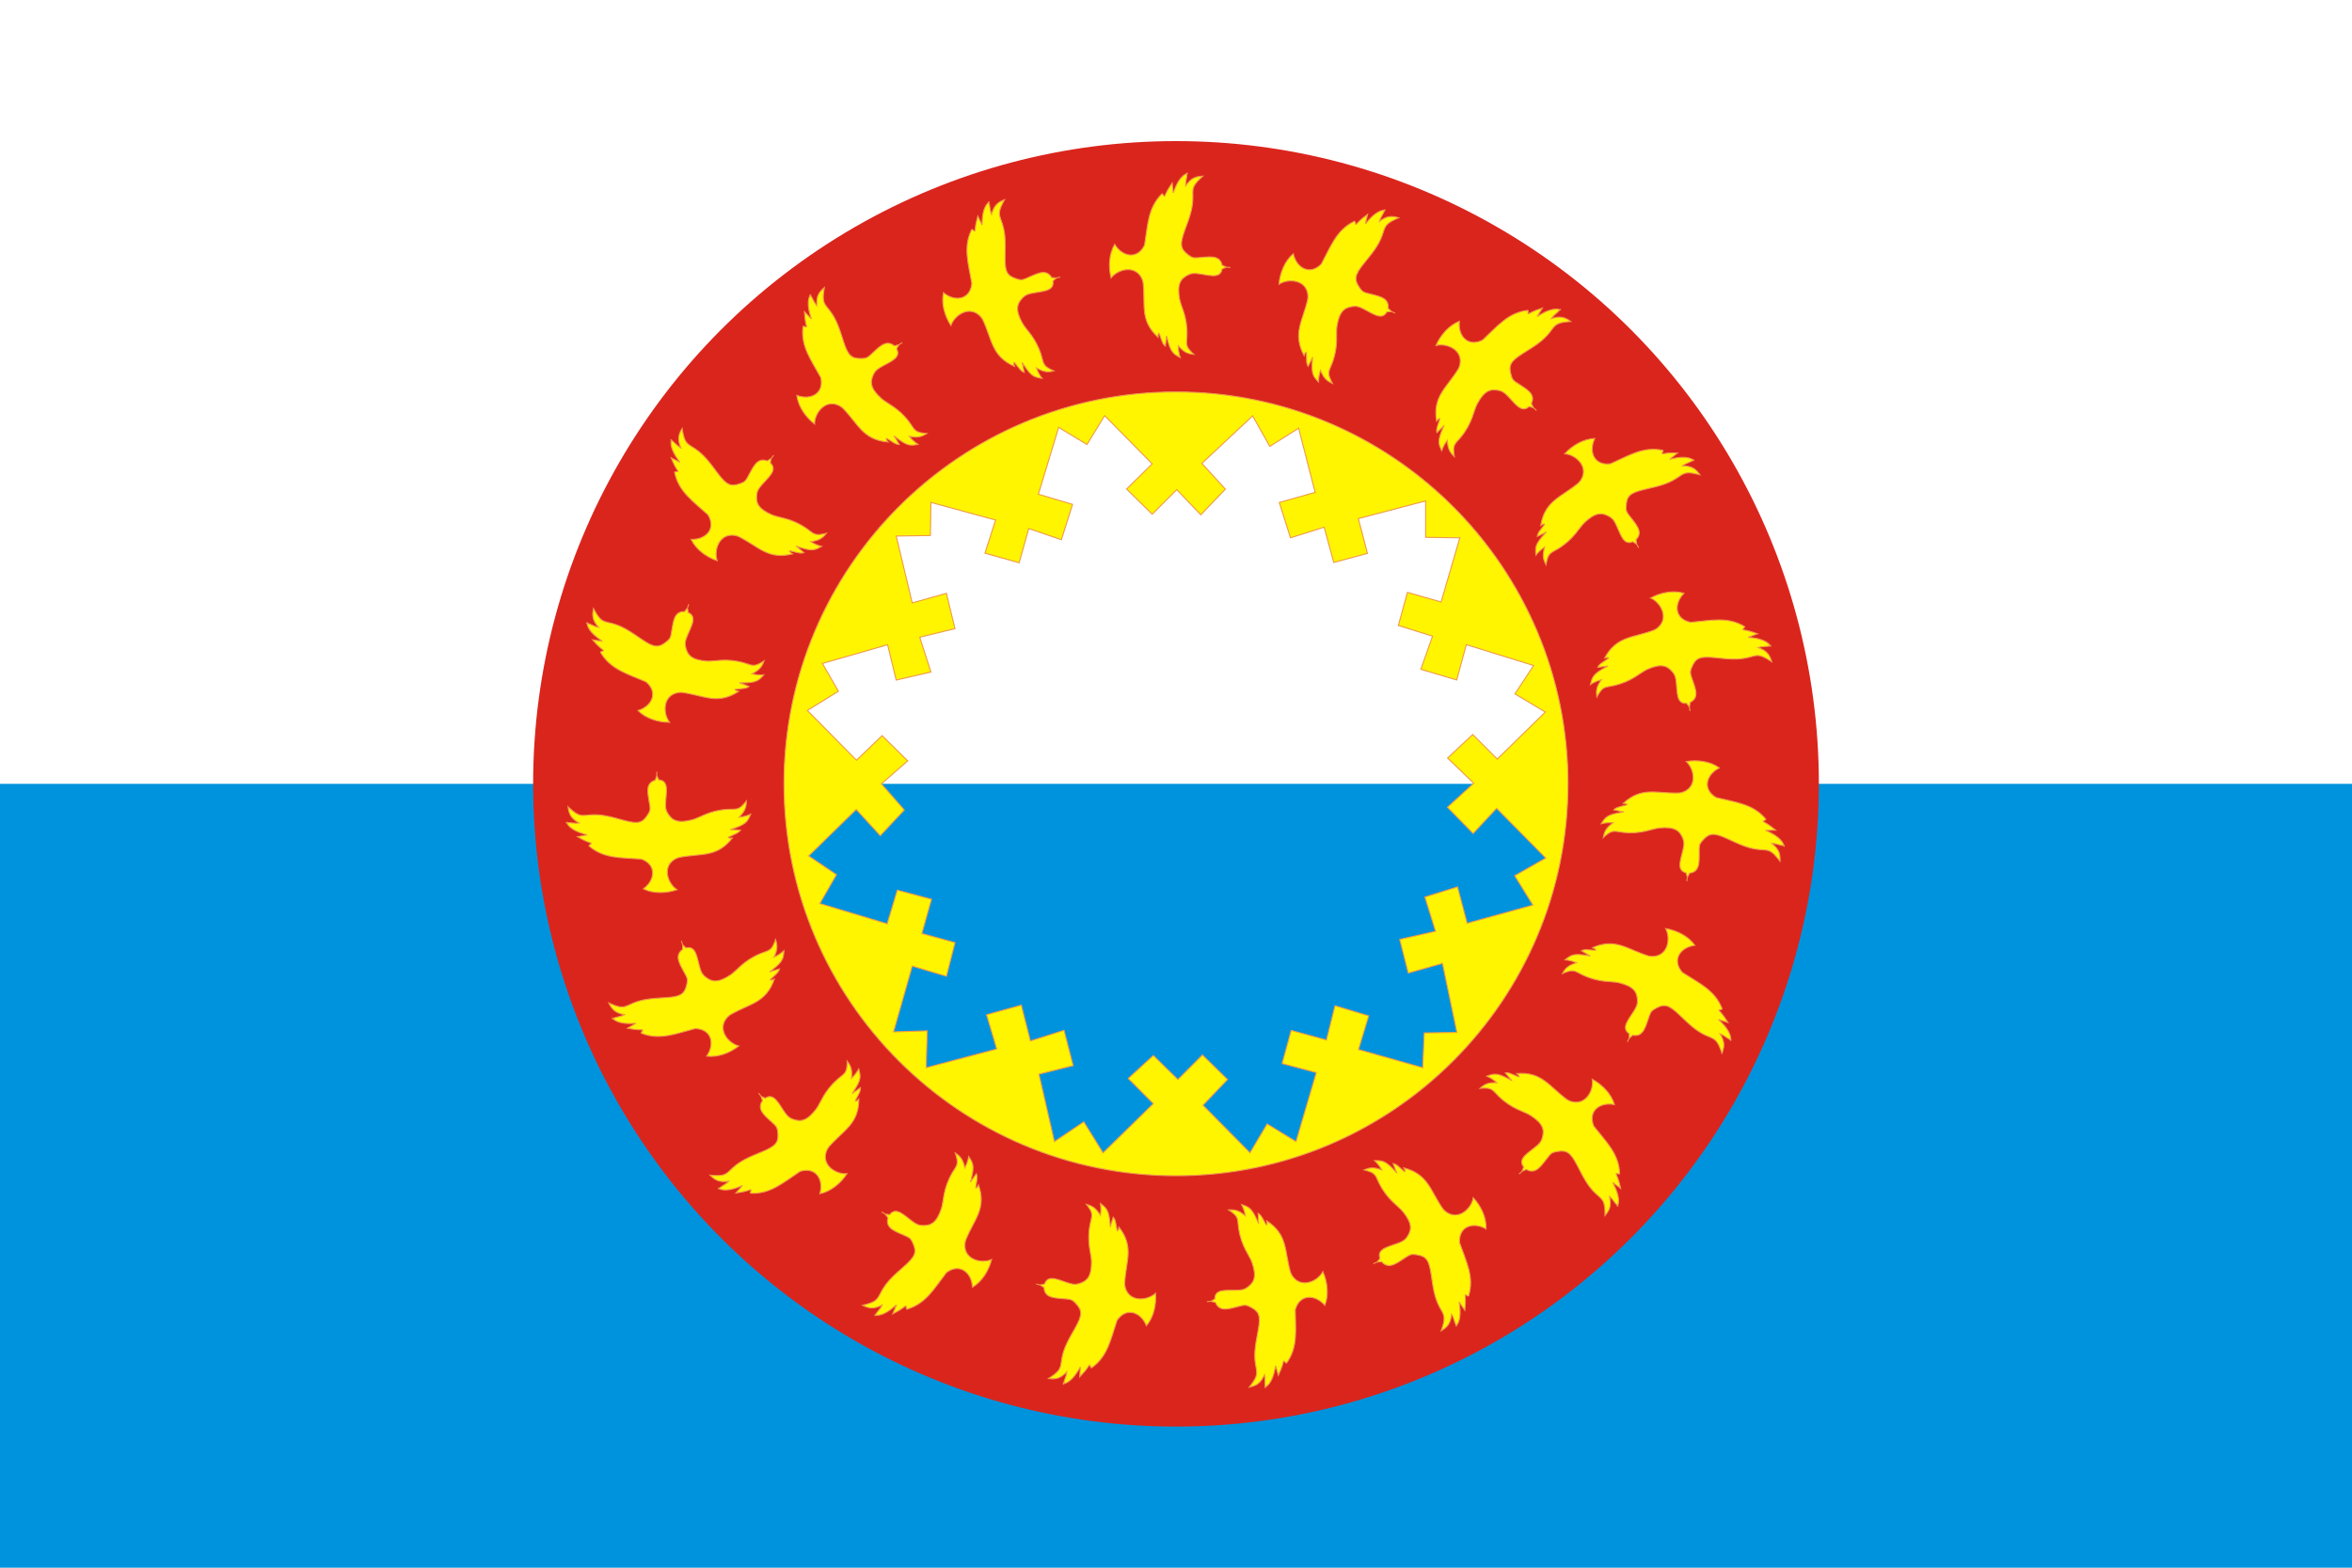 <svg height="800" viewBox="0 0 2250 1500" width="1200" xmlns="http://www.w3.org/2000/svg" xmlns:xlink="http://www.w3.org/1999/xlink"><path d="m0 0h2250v1500h-2250z" fill="#0093dd"/><path d="m0 0h2250v750h-2250z" fill="#fff"/><circle cx="1125" cy="750" fill="#da251d" r="615"/><path id="a" d="m542 787c2.5 5.7 10.4 9.2 17 11 4 1.1 3.2.7-.2 1.4l-6.4 1.2c5.2 2.9 7.5 4.2 13.1 6.1.8.8-2.8 2.1-2 2.8 14.4 12.4 31.1 11 50.1 12.5 14.8 5.5 13.2 20.2 1.8 28.5 9.8 4.8 22.1 4.3 32.3.8-8.9-5.7-14.9-22.3-1.4-29.6 1.3-.7 2.8-1.1 3.4-1.3 21-4.2 35.9.6 50.9-18.6l-2.3.2c-2.2-.5-2.2-.7-.4-1.5 6.6-3 8.7-3.6 10.5-6.3l-7.1-.3c-2-.1-4 .3-.6-.8 13.6-4.5 14.6-7.5 17.4-14-4 1.7-6.8 2.3-11 2.8 4.8-5.1 6.9-8.5 6.9-15.6-1.1 1.4-2 2.6-3 3.6-4.9 5.5-8 4.1-14.8 4.5-17.9 1-26.7 8.1-34 10-13.8 3.6-19.1.7-23.3-6-1.9-3-2.2-5-2.2-8.6.2-10.5 4.1-22.8-6.4-23.6l-2-4v-3.8 3.8l-1.5 4.3c-10.8 3.2-6.4 14.8-5.1 24.8.5 3.7 0 4.9-2 8.1-5.1 8.2-9.3 9.2-23 5.5-12.1-3.3-21.1-6-31.6-5.2-7.6.6-10 1.8-16.6-3.3-1.6-1.2-3.1-2.7-5.1-4.5.9 7 2.7 11.1 10.6 15.6-3.7.7-8.4-.6-12.1-.3z" fill="#fff500" stroke="#ef9a48"/><use transform="matrix(.946 .325 -.325 .946 304.53 -324.688)" xlink:href="#a"/><use transform="matrix(.789 .614 -.614 .789 697.77 -532.809)" xlink:href="#a"/><use transform="matrix(.547 .837 -.837 .547 1137.509 -602.024)" xlink:href="#a"/><use transform="matrix(.245 .969 -.969 .245 1575.891 -524.685)" xlink:href="#a"/><use transform="matrix(-.083 .997 -.997 -.083 1965.399 -309.177)" xlink:href="#a"/><use transform="matrix(-.402 .916 -.916 -.402 2263.684 20.943)" xlink:href="#a"/><use transform="matrix(-.677 .736 -.736 -.677 2438.726 430.236)" xlink:href="#a"/><use transform="matrix(-.879 .476 -.476 -.879 2471.366 874.189)" xlink:href="#a"/><use transform="matrix(-.986 .165 -.165 -.986 2358.067 1304.681)" xlink:href="#a"/><use transform="matrix(-.986 -.165 .165 -.986 2111.27 1674.876)" xlink:href="#a"/><use transform="matrix(.946 -.325 .325 .946 -182.585 405.984)" xlink:href="#a"/><use transform="matrix(.789 -.614 .614 .789 -223.451 849.022)" xlink:href="#a"/><use transform="matrix(.547 -.837 .837 .547 -118.211 1281.555)" xlink:href="#a"/><use transform="matrix(.245 -.969 .969 .245 121.787 1656.47)" xlink:href="#a"/><use transform="matrix(-.083 -.997 .997 -.083 470.529 1933.128)" xlink:href="#a"/><use transform="matrix(-.402 -.916 .916 -.402 889.98 2081.499)" xlink:href="#a"/><use transform="matrix(-.677 -.736 .736 -.677 1335.112 2085.656)" xlink:href="#a"/><use transform="matrix(-.879 -.476 .476 -.879 1757.469 1945.035)" xlink:href="#a"/><circle cx="1125" cy="750" fill="#0093dd" r="375"/><path d="m750 750a375 375 0 0 1 750 0z" fill="#fff"/><path d="m1125 375c207 0 375 168 375 375s-168 375-375 375-375-168-375-375 168-375 375-375zm-281.9 374.9 22 25.1-23 24.6-23-25.1-45.5 44.5 26.6 17.9-15.9 27.6 64.4 19.4 9.7-32.2 32.7 8.7-9.2 32.8 31.7 8.7-8.2 32.2-32.7-9.7-17.9 62.9 32.2-1-1 35.3 67.5-17.9-9.7-32.8 33.2-9.2 8.7 34.3 32.2-10.2 8.7 33.8-32.7 8.2 14.8 64.5 28.1-18.9 18.4 29.7 48.1-47.1-24-24.1 24-22 23.5 23 23.5-23.5 24 23.5-23.5 24.6 45 45.5 16.4-27.6 27.6 16.9 19.4-66-32.7-8.7 8.7-31.7 33.7 9.2 8.2-32.8 32.2 9.7-9.7 32.2 61.4 17.4 1.5-33.3 31.2-.5-13.8-66-32.7 9.2-8.2-32.2 34.3-7.7-10.2-32.8 31.2-9.7 9.2 34.8 62.9-17.4-17.4-28.1 29.7-16.9-47-47.6-22.5 24.1-24.5-25.1 25.1-23-25-24.1 24-22.5 23.5 23.5 46-45-29.1-17.4 17.9-27.1-64.4-20-9.2 33.8-34.3-10.2 11.2-31.7-32.7-10.2 8.7-31.7 32.2 9.2 17.9-61.4-32.7-.5v-34.8l-64.4 16.9 8.7 33.3-32.2 8.7-9.2-33.8-32.2 10.2-10.7-33.8 34.3-9.7-15.8-61.4-27.6 17.4-16.4-29.2-48.6 45.5 22.5 24.6-23.5 24.6-23-24.1-23.5 23.5-24.5-24.1 24.5-24.1-45.5-46.1-16.9 27.6-27.1-16.4-19.4 64 32.7 9.7-10.7 33.8-31.2-10.7-9.2 32.8-32.7-9.2 10.2-31.7-61.9-16.9-.5 31.7-32.7.5 15.3 64 32.7-9.2 8.2 33.8-33.7 8.2 10.7 33.3-33.2 7.7-8.2-33.8-62.4 17.9 15.3 26.6-29.7 18.4 47 47.6 24.5-23.5 24.5 24.1-25.1 22z" fill="#fff500" stroke="#ef9a48"/></svg>